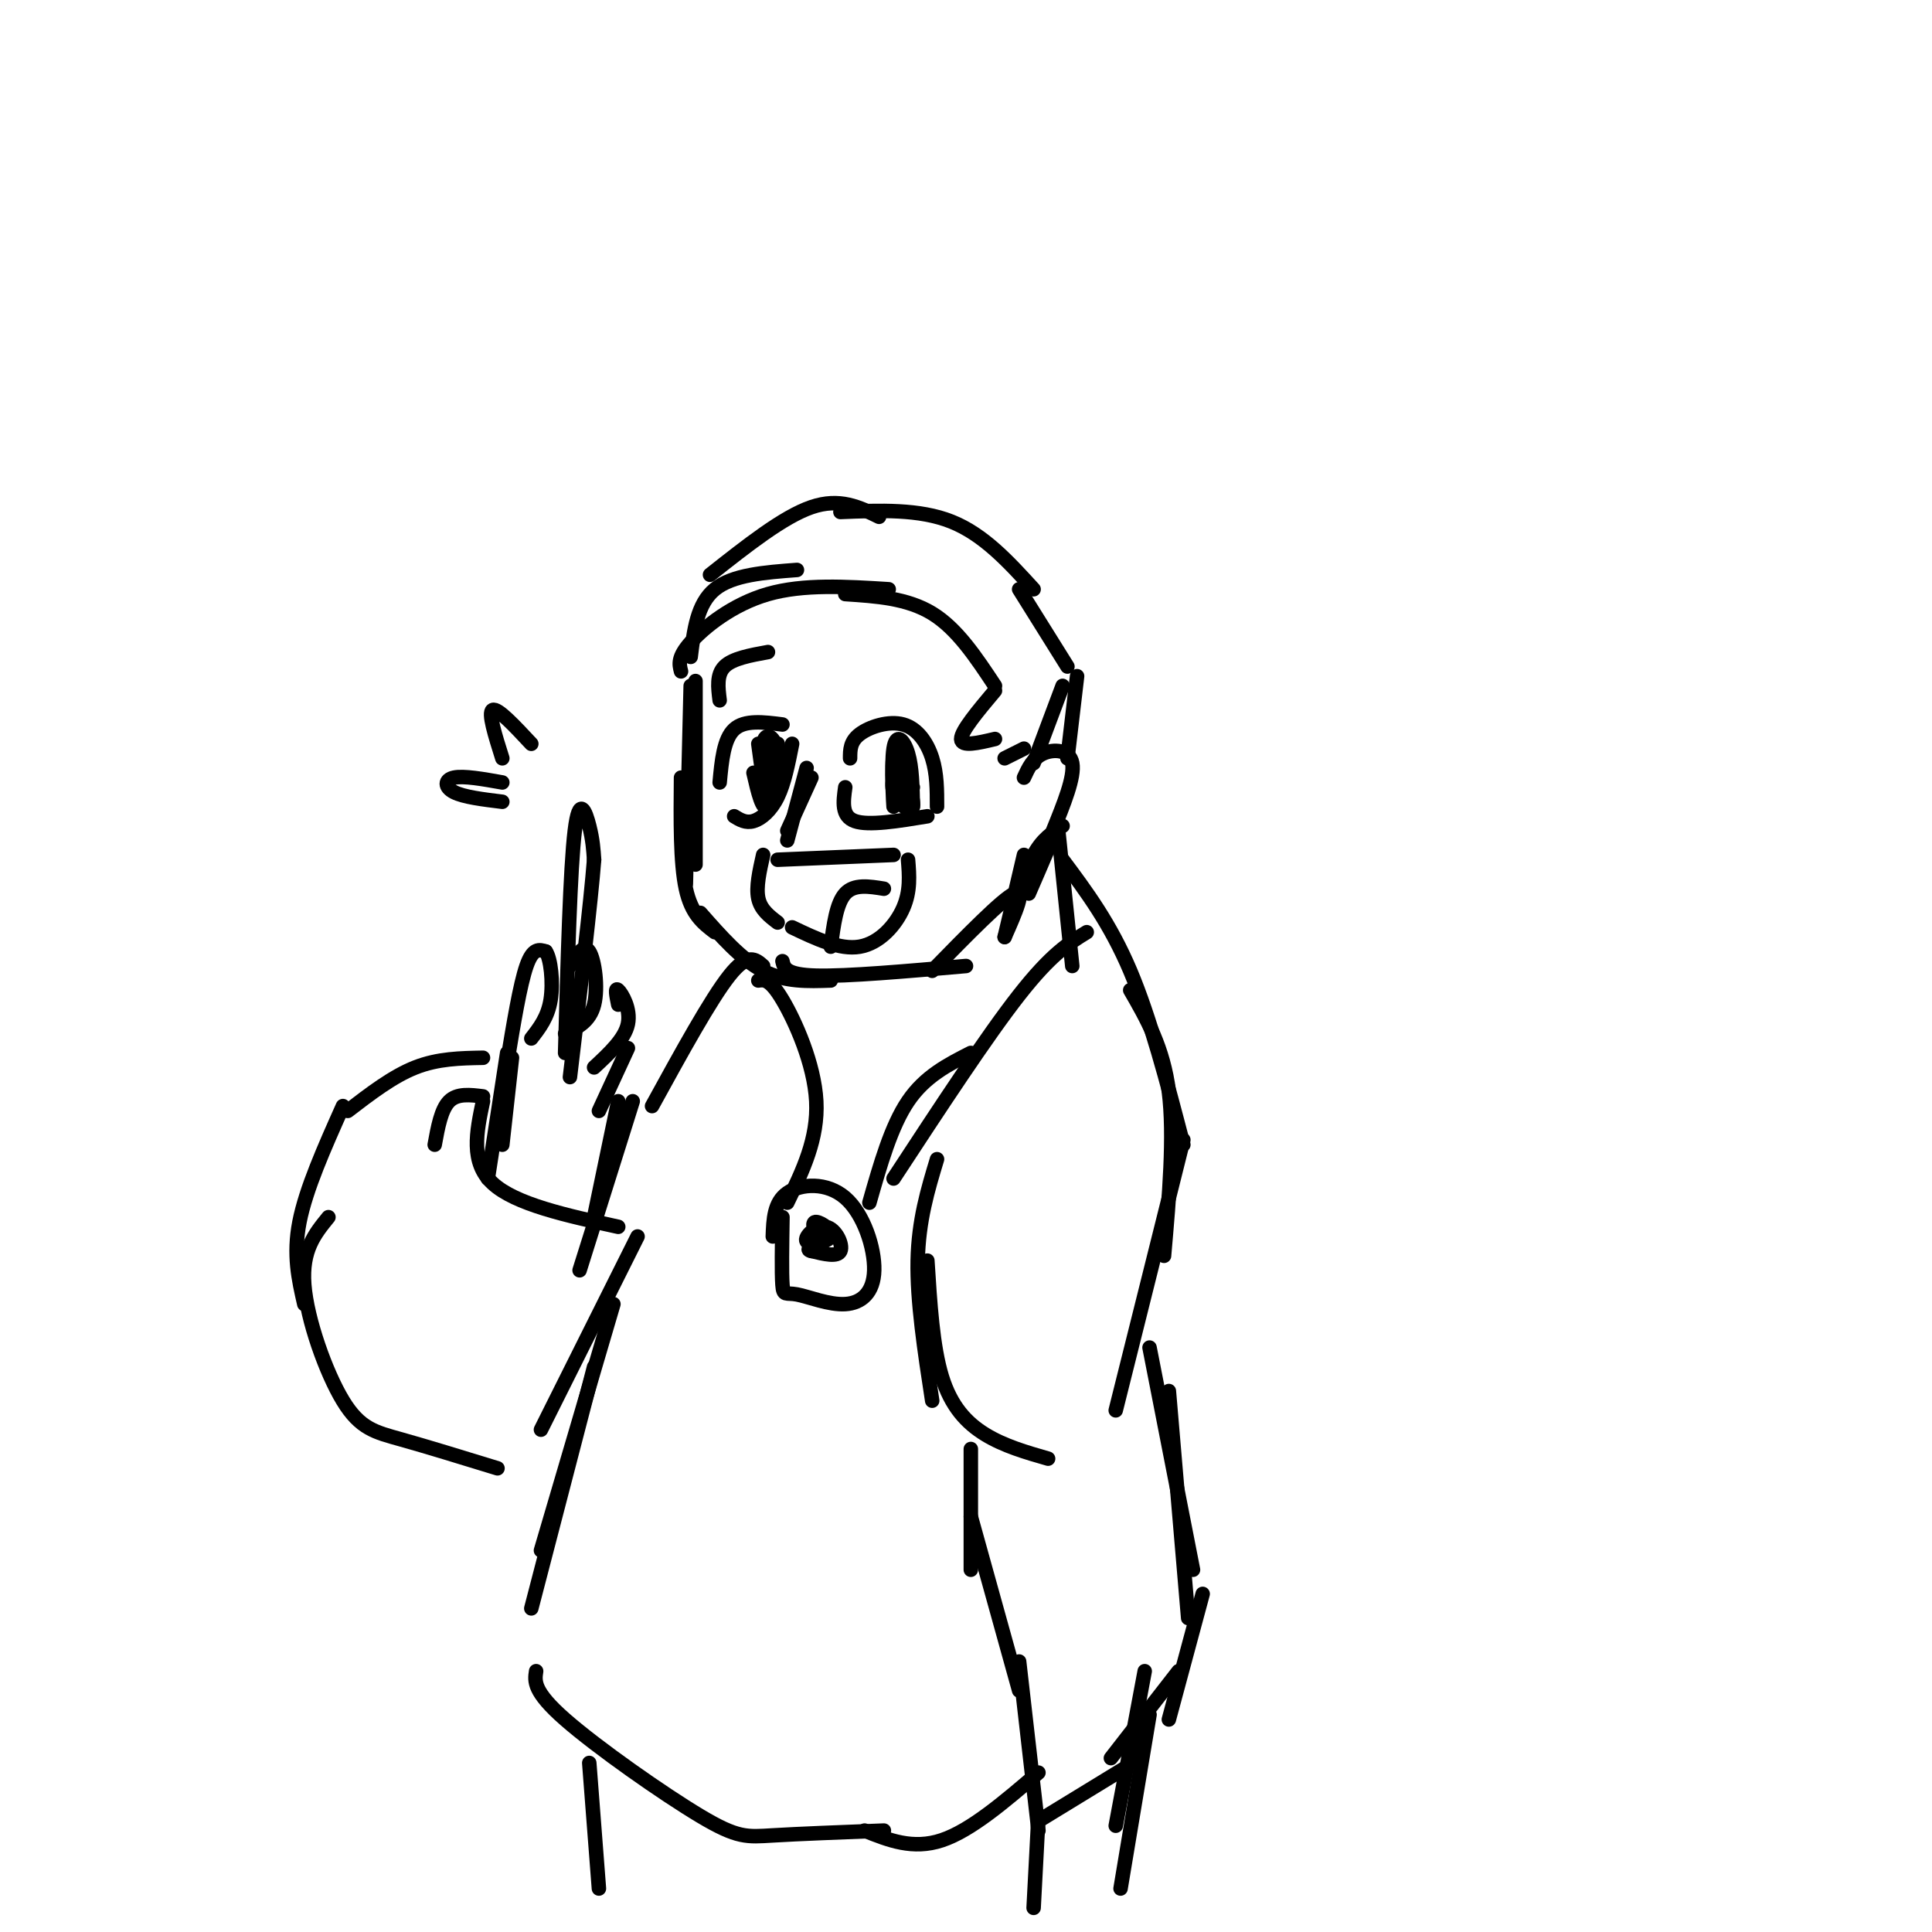 <svg viewBox='0 0 400 400' version='1.1' xmlns='http://www.w3.org/2000/svg' xmlns:xlink='http://www.w3.org/1999/xlink'><g fill='none' stroke='rgb(0,0,0)' stroke-width='3' stroke-linecap='round' stroke-linejoin='round'><path d='M144,141c0.000,0.000 0.000,38.000 0,38'/><path d='M143,142c0.000,0.000 -1.000,41.000 -1,41'/><path d='M141,161c-0.083,8.833 -0.167,17.667 1,23c1.167,5.333 3.583,7.167 6,9'/><path d='M145,189c4.250,4.833 8.500,9.667 13,12c4.500,2.333 9.250,2.167 14,2'/><path d='M162,199c0.333,1.417 0.667,2.833 7,3c6.333,0.167 18.667,-0.917 31,-2'/><path d='M193,201c7.250,-7.417 14.500,-14.833 17,-16c2.500,-1.167 0.250,3.917 -2,9'/><path d='M208,194c0.333,-1.333 2.167,-9.167 4,-17'/><path d='M212,161c0.933,-2.022 1.867,-4.044 4,-5c2.133,-0.956 5.467,-0.844 6,2c0.533,2.844 -1.733,8.422 -4,14'/><path d='M220,171c-2.101,1.345 -4.202,2.690 -6,6c-1.798,3.310 -3.292,8.583 -2,7c1.292,-1.583 5.369,-10.024 6,-11c0.631,-0.976 -2.185,5.512 -5,12'/><path d='M143,136c0.667,-5.500 1.333,-11.000 5,-14c3.667,-3.000 10.333,-3.500 17,-4'/><path d='M141,139c-0.378,-1.444 -0.756,-2.889 2,-6c2.756,-3.111 8.644,-7.889 16,-10c7.356,-2.111 16.178,-1.556 25,-1'/><path d='M175,123c6.417,0.417 12.833,0.833 18,4c5.167,3.167 9.083,9.083 13,15'/><path d='M206,143c-3.500,4.167 -7.000,8.333 -7,10c0.000,1.667 3.500,0.833 7,0'/><path d='M208,157c0.000,0.000 4.000,-2.000 4,-2'/><path d='M147,119c7.583,-6.000 15.167,-12.000 21,-14c5.833,-2.000 9.917,0.000 14,2'/><path d='M174,106c8.167,-0.333 16.333,-0.667 23,2c6.667,2.667 11.833,8.333 17,14'/><path d='M211,122c0.000,0.000 10.000,16.000 10,16'/><path d='M223,140c0.000,0.000 -2.000,17.000 -2,17'/><path d='M220,142c0.000,0.000 -6.000,16.000 -6,16'/><path d='M157,203c1.200,-0.178 2.400,-0.356 5,4c2.600,4.356 6.600,13.244 7,21c0.400,7.756 -2.800,14.378 -6,21'/><path d='M160,256c0.120,-3.524 0.240,-7.047 3,-9c2.760,-1.953 8.162,-2.334 12,1c3.838,3.334 6.114,10.385 6,15c-0.114,4.615 -2.618,6.794 -6,7c-3.382,0.206 -7.641,-1.560 -10,-2c-2.359,-0.440 -2.817,0.446 -3,-2c-0.183,-2.446 -0.092,-8.223 0,-14'/><path d='M169,256c-0.515,-1.542 -1.030,-3.085 0,-3c1.030,0.085 3.605,1.796 3,3c-0.605,1.204 -4.389,1.900 -5,1c-0.611,-0.900 1.951,-3.396 4,-3c2.049,0.396 3.585,3.685 3,5c-0.585,1.315 -3.293,0.658 -6,0'/><path d='M168,259c-1.000,-0.167 -0.500,-0.583 0,-1'/><path d='M180,249c2.250,-7.917 4.500,-15.833 8,-21c3.500,-5.167 8.250,-7.583 13,-10'/><path d='M185,244c9.667,-14.750 19.333,-29.500 26,-38c6.667,-8.500 10.333,-10.750 14,-13'/><path d='M222,200c0.000,0.000 -3.000,-29.000 -3,-29'/><path d='M220,178c4.917,6.583 9.833,13.167 14,23c4.167,9.833 7.583,22.917 11,36'/><path d='M234,205c3.417,5.917 6.833,11.833 8,21c1.167,9.167 0.083,21.583 -1,34'/><path d='M245,236c0.000,0.000 -14.000,56.000 -14,56'/><path d='M217,302c-4.556,-1.311 -9.111,-2.622 -13,-5c-3.889,-2.378 -7.111,-5.822 -9,-12c-1.889,-6.178 -2.444,-15.089 -3,-24'/><path d='M193,290c-1.583,-10.333 -3.167,-20.667 -3,-29c0.167,-8.333 2.083,-14.667 4,-21'/><path d='M90,237c0.667,-3.667 1.333,-7.333 3,-9c1.667,-1.667 4.333,-1.333 7,-1'/><path d='M100,228c-1.333,6.333 -2.667,12.667 2,17c4.667,4.333 15.333,6.667 26,9'/><path d='M132,256c0.000,0.000 -20.000,40.000 -20,40'/><path d='M103,304c-7.363,-2.262 -14.726,-4.524 -20,-6c-5.274,-1.476 -8.458,-2.167 -12,-8c-3.542,-5.833 -7.440,-16.810 -8,-24c-0.560,-7.190 2.220,-10.595 5,-14'/><path d='M63,270c-1.167,-5.083 -2.333,-10.167 -1,-17c1.333,-6.833 5.167,-15.417 9,-24'/><path d='M104,237c0.000,0.000 2.000,-18.000 2,-18'/><path d='M101,244c0.000,0.000 4.000,-26.000 4,-26'/><path d='M105,220c1.333,-8.083 2.667,-16.167 4,-20c1.333,-3.833 2.667,-3.417 4,-3'/><path d='M113,197c1.022,1.400 1.578,6.400 1,10c-0.578,3.600 -2.289,5.800 -4,8'/><path d='M118,200c1.444,-2.356 2.889,-4.711 4,-3c1.111,1.711 1.889,7.489 1,11c-0.889,3.511 -3.444,4.756 -6,6'/><path d='M117,218c0.533,-19.156 1.067,-38.311 2,-46c0.933,-7.689 2.267,-3.911 3,-1c0.733,2.911 0.867,4.956 1,7'/><path d='M123,178c-0.667,8.667 -2.833,26.833 -5,45'/><path d='M128,208c-0.378,-1.844 -0.756,-3.689 0,-3c0.756,0.689 2.644,3.911 2,7c-0.644,3.089 -3.822,6.044 -7,9'/><path d='M130,217c0.000,0.000 -6.000,13.000 -6,13'/><path d='M131,228c0.000,0.000 -11.000,35.000 -11,35'/><path d='M128,228c0.000,0.000 -5.000,24.000 -5,24'/><path d='M161,191c-1.750,-1.333 -3.500,-2.667 -4,-5c-0.500,-2.333 0.250,-5.667 1,-9'/><path d='M161,178c0.000,0.000 24.000,-1.000 24,-1'/><path d='M188,178c0.267,3.244 0.533,6.489 -1,10c-1.533,3.511 -4.867,7.289 -9,8c-4.133,0.711 -9.067,-1.644 -14,-4'/><path d='M168,161c0.000,0.000 -5.000,11.000 -5,11'/><path d='M167,159c0.000,0.000 -4.000,15.000 -4,15'/><path d='M149,162c0.417,-4.500 0.833,-9.000 3,-11c2.167,-2.000 6.083,-1.500 10,-1'/><path d='M164,154c-0.800,4.067 -1.600,8.133 -3,11c-1.400,2.867 -3.400,4.533 -5,5c-1.600,0.467 -2.800,-0.267 -4,-1'/><path d='M149,145c-0.333,-2.667 -0.667,-5.333 1,-7c1.667,-1.667 5.333,-2.333 9,-3'/><path d='M157,154c0.667,5.000 1.333,10.000 2,10c0.667,0.000 1.333,-5.000 2,-10'/><path d='M161,154c0.259,1.017 -0.094,8.560 -1,9c-0.906,0.440 -2.367,-6.222 -2,-9c0.367,-2.778 2.560,-1.671 3,2c0.440,3.671 -0.874,9.906 -2,11c-1.126,1.094 -2.063,-2.953 -3,-7'/><path d='M176,157c0.000,-1.738 0.000,-3.476 2,-5c2.000,-1.524 6.000,-2.833 9,-2c3.000,0.833 5.000,3.810 6,7c1.000,3.190 1.000,6.595 1,10'/><path d='M192,169c-6.083,1.000 -12.167,2.000 -15,1c-2.833,-1.000 -2.417,-4.000 -2,-7'/><path d='M189,163c-1.713,-4.558 -3.426,-9.116 -4,-7c-0.574,2.116 -0.010,10.907 0,11c0.010,0.093 -0.536,-8.514 0,-12c0.536,-3.486 2.153,-1.853 3,1c0.847,2.853 0.923,6.927 1,11'/><path d='M189,167c-0.490,-0.333 -2.214,-6.667 -2,-7c0.214,-0.333 2.365,5.333 2,7c-0.365,1.667 -3.247,-0.667 -4,-3c-0.753,-2.333 0.624,-4.667 2,-7'/><path d='M158,200c-1.583,-1.417 -3.167,-2.833 -7,2c-3.833,4.833 -9.917,15.917 -16,27'/><path d='M72,230c4.667,-3.583 9.333,-7.167 14,-9c4.667,-1.833 9.333,-1.917 14,-2'/><path d='M201,300c0.000,0.000 0.000,25.000 0,25'/><path d='M201,314c0.000,0.000 10.000,36.000 10,36'/><path d='M211,344c0.000,0.000 4.000,35.000 4,35'/><path d='M238,279c0.000,0.000 9.000,46.000 9,46'/><path d='M242,288c0.000,0.000 4.000,47.000 4,47'/><path d='M249,330c0.000,0.000 -7.000,26.000 -7,26'/><path d='M244,346c0.000,0.000 -14.000,18.000 -14,18'/><path d='M233,366c0.000,0.000 -18.000,11.000 -18,11'/><path d='M237,346c0.000,0.000 -6.000,32.000 -6,32'/><path d='M238,355c0.000,0.000 -6.000,36.000 -6,36'/><path d='M215,376c0.000,0.000 -1.000,19.000 -1,19'/><path d='M127,270c0.000,0.000 -15.000,51.000 -15,51'/><path d='M123,283c0.000,0.000 -13.000,50.000 -13,50'/><path d='M111,346c-0.321,2.089 -0.643,4.179 6,10c6.643,5.821 20.250,15.375 28,20c7.750,4.625 9.643,4.321 15,4c5.357,-0.321 14.179,-0.661 23,-1'/><path d='M179,379c5.000,2.000 10.000,4.000 16,2c6.000,-2.000 13.000,-8.000 20,-14'/><path d='M122,365c0.000,0.000 2.000,26.000 2,26'/><path d='M110,154c-3.500,-3.750 -7.000,-7.500 -8,-7c-1.000,0.500 0.500,5.250 2,10'/><path d='M104,162c-4.000,-0.711 -8.000,-1.422 -10,-1c-2.000,0.422 -2.000,1.978 0,3c2.000,1.022 6.000,1.511 10,2'/><path d='M183,184c-3.083,-0.500 -6.167,-1.000 -8,1c-1.833,2.000 -2.417,6.500 -3,11'/></g>
</svg>